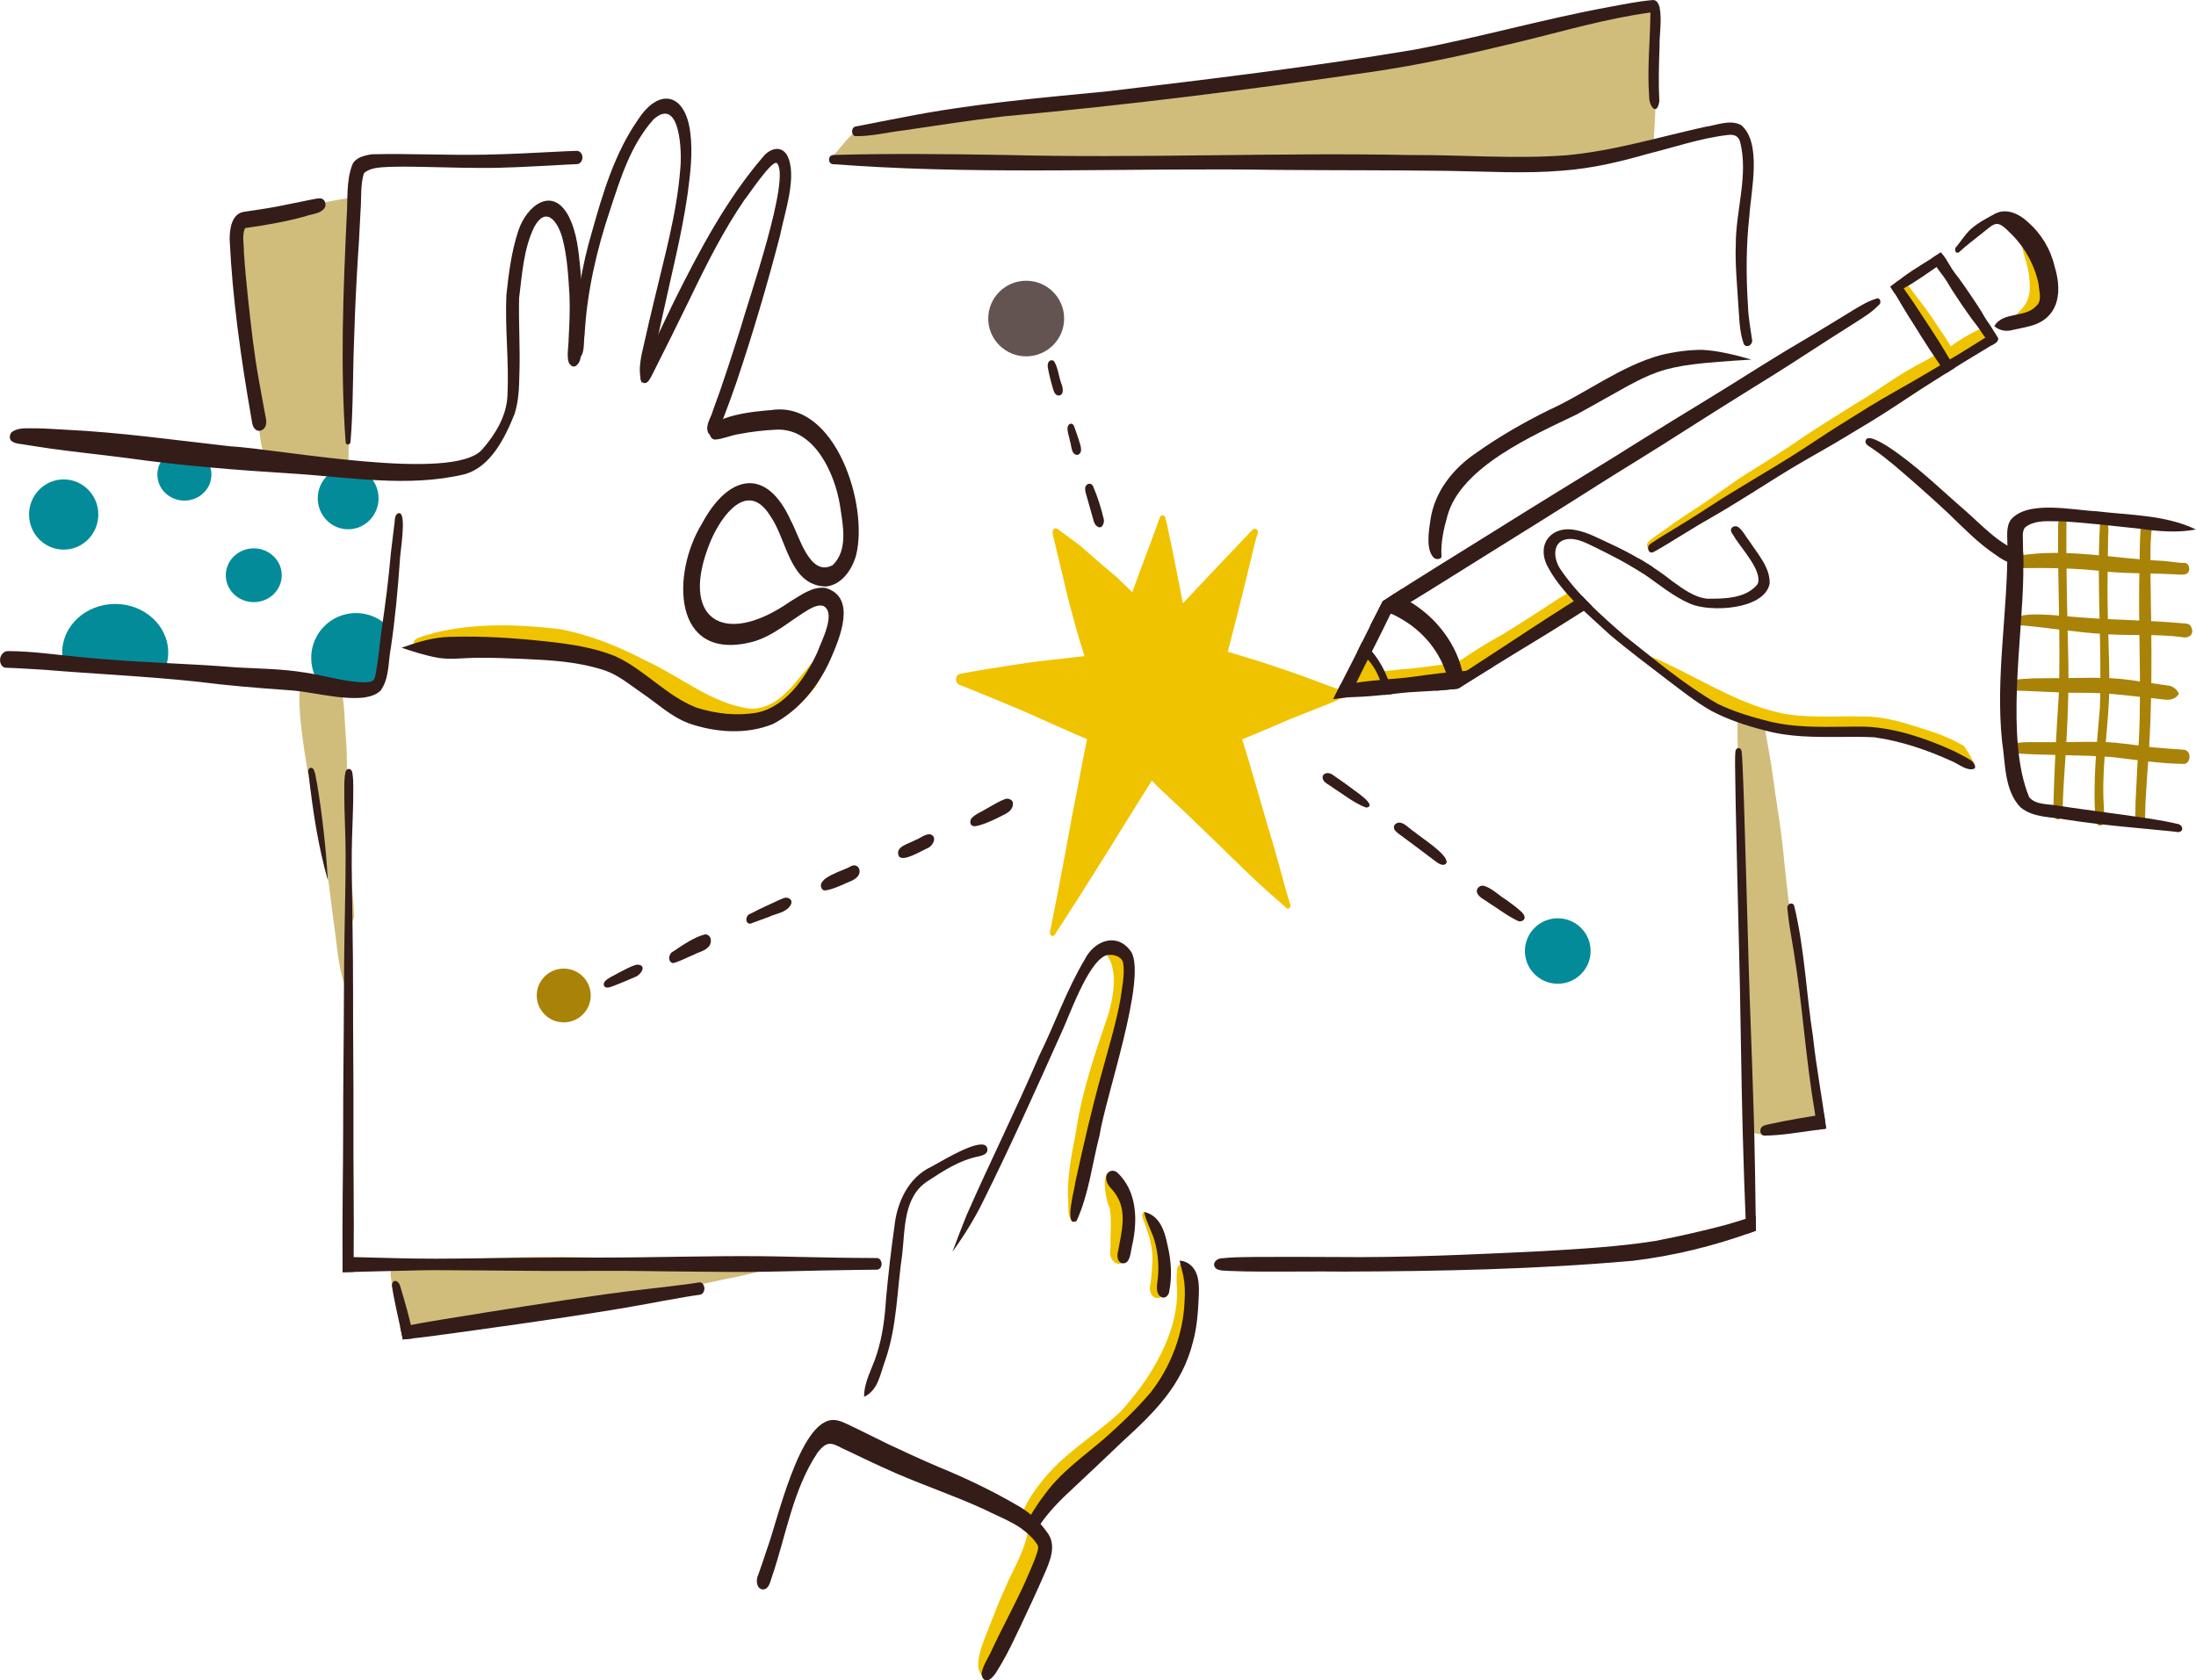 <svg xmlns="http://www.w3.org/2000/svg" id="Calque_2" data-name="Calque 2" viewBox="0 0 629.62 481.91"><defs><style>      .cls-1 {        fill: #048b9a;      }      .cls-2 {        fill: #f0c300;      }      .cls-3, .cls-4 {        fill: #a98307;      }      .cls-4 {        opacity: .53;      }      .cls-5 {        fill: #635452;      }      .cls-6 {        fill: #341c19;      }    </style></defs><g id="Groupe_de_calques" data-name="Groupe de calques"><g id="Groupe_de_calques-2" data-name="Groupe de calques"><g id="Groupe_de_calques-3" data-name="Groupe de calques"><g id="Groupe_de_calques-4" data-name="Groupe de calques"><g id="Calque_vectoriel" data-name="Calque vectoriel"><g><path class="cls-2" d="M89.26,196.87s.07,0,.11.01c-.03,0-.07,0-.11-.01Z"></path><path class="cls-5" d="M259.53,22.96s.02-.02.03-.03c-.03.03-.07.07-.1.11.02-.03.05-.05.07-.08Z"></path><path class="cls-4" d="M475.63,2.22s.09.03.14.05c-.2,4.13-.5,8.25-.66,12.38-.04.8-.07,1.61-.09,2.3,0,.2-.01.41-.02.61v.02c0,.16-.01.31-.01.38,0,.13,0,.26,0,.3,0,.08,0,.17,0,.25v.13c0,.07,0,.15-.01.23,0,.09,0,.18,0,.27,0,.02,0,.04,0,.04,0,.09,0,.17-.01.26-.02.52-.04,1.04-.05,1.46-.09,2.73-.11,5.47-.2,8.1-.07,2.09-.16,4.18-.27,6.26-.03.6-.07,1.2-.11,1.8-.08,1.14-.15,2.29-.22,3.43-.43.14-.86.28-1.3.42-.19.06-.38.12-.57.18-.32.1-.64.2-.97.29-.32.09-.64.19-.96.28-.36.1-.72.2-1.08.3,0,0,0,0,0,0-.05.05-.09.09-.14.13-.03.02-.06.05-.09.07-.05.04-.11.07-.16.11-.51.32-1.14.44-1.93.29-5.77,1.4-11.68,2.21-17.66,2.4-4,.13-7.99.28-11.99.38-11.32.74-22.66.98-34,.62-5.18-.17-10.37-.75-15.56-1.36-2.85.2-5.75.19-8.63.16-9.97.32-19.95.47-29.92-.03-.57-.05-1.14-.08-1.71-.12-.55,1.21-2,2.03-3.31,1.84h-.05c-.06-.02-.12-.02-.18-.03-.21-.03-.41-.07-.61-.14.03.01.06.02.09.04.11.02.21.05.32.08.11,0,.21.02.32.03-.51-.05-1.02-.05-1.17-.05-3.25.07-6.49.02-9.74.02-1.88,0-3.76,0-5.63.01-1.72,0-3.45.02-5.17.02-1.74,0-3.49.02-5.24.03-1.65.02-3.3.04-4.94.04h-.89c-3.8-.02-7.6-.02-11.39-.09-3.82-.07-7.65-.12-11.47-.15-1.82-.02-3.64-.01-5.45-.01-2,0-4,0-6-.01-3.56-.03-7.13-.06-10.69-.17-3.82-.12-7.64-.26-11.46-.36-1.04-.03-2.07-.05-3.1-.08-1.02.06-2.03.13-3.04.23-1.1.11-2.21.17-3.31.17-.16,0-.32,0-.48,0-1.01-.01-2.03-.06-2.73-.05-.99.04-1.97.05-2.96.04-.47-.01-.95-.02-1.42-.03.23-.27.47-.54.7-.81.66-.77,1.33-1.54,1.99-2.31h0s0,0,0,0h0s0,0,0,0h0s0,0,0,0h0s0,0,0-.01c0,0,0-.01.01-.02.01-.02.02-.03.04-.05h0c.13-.16.27-.31.4-.47h0s.04-.04.06-.07c.11-.13.22-.26.33-.39.59-.69,1.18-1.38,1.78-2.07.6-.61,1.2-1.21,1.81-1.81.29-.29.58-.58.87-.86.06-.06.12-.12.19-.18.07-.06.13-.12.19-.18.02-.02.04-.03.05-.05.35-.13.69-.26,1.04-.39.04,0,.08,0,.12-.01h.01c.73-.07,1.46-.17,2.19-.27.44-.06.88-.12,1.31-.18.42-.06.84-.13,1.27-.19.02,0,.03,0,.05,0,.3-.05.6-.09.9-.14h.02s.03,0,.05,0h0s.01,0,.02,0c.47-.08.95-.16,1.42-.23-1.18.57-2.36,1.14-3.5,1.7-.3.36-.59.72-.9,1.07,2.31-.85,4.87-.9,7.37-.96.1-.08.2-.14.32-.18,2.01-.72,4.16-.96,6.26-1.32,4.71-.66,9.46-.93,14.21-1.06,6.36-1.81,18.07-3.04,19.49-3.28,21.64-2.59,43.39-2.73,64.79-6.74,8.54-1.51,17.13-2.52,25.75-3.37,3.14-1.11,6.3-2.12,9.58-2.8,7.78-1.58,15.53-3.3,23.23-5.25,6.92-1.55,13.92-2.73,20.8-4.43,7.73-2.3,15.48-4.52,23.38-6.11,1.49-.45,3.37-.79,4.91-.54,0-.16,0-.32.01-.47.05,0,.1,0,.15,0,.61.02,1.24-.09,1.85-.14.57-.05,1.13-.1,1.69-.19.2-.03.4-.07.6-.09.05.05.09.1.14.15.02.02.04.04.06.07h0c.21.41.44.79.9.96Z"></path><path class="cls-4" d="M520.4,317.1c.63.94.82,2.27.5,3.39,0,0,0,0,0,0-.06.82-.48,1.72-1.41,1.77h-.03s-.05.02-.07.03c-3.34,1.31-11.25,4.03-15.27,2.88-.01,0-.03,0-.04,0-.03,0-.06,0-.09,0-1.24,0-2.14-1.35-2.14-2.51,0-1.28-.11-2.57-.14-3.86-.05-2.28-.09-4.57-.18-6.85-.13-3.53-.27-7.05-.41-10.58-.13-3.44-.11-6.88-.12-10.32-.02-3.81-.08-7.61-.14-11.41-.07-3.87-.14-7.74-.29-11.61-.16-4.07-.27-8.13-.45-12.19-.18-4.01-.34-8.02-.56-12.04-.21-3.99-.41-7.98-.59-11.96-.17-3.85-.41-7.69-.54-11.54-.1-2.71-.2-5.42-.25-8.14-.03-1.4-.03-2.8-.01-4.2,0-.5.05-.99.11-1.49.07-.52.26-1.17.69-1.5.47-.37,1.02-.44,1.53-.09.41.28.63.72.77,1.19.25-.09.54-.13.9-.07.43.2.8.52,1.1.91.05-.12.12-.24.21-.36.35-.49,1.06-.57,1.53-.22.72.53.85,1.56,1,2.38.17.91.31,1.83.47,2.75.31,1.75.61,3.5.91,5.25.62,3.5,1.05,7.03,1.57,10.54.72,4.84,1.5,9.68,2.05,14.44.27,2.31.47,4.63.72,6.94.25,2.28.49,4.57.75,6.85.19,1.64.4,3.27.55,4.61.06.53.12,1.06.18,1.49.47,3.96.99,7.91,1.45,11.83,0,.07.02.14.02.21,0,.02,0,.04,0,.05.03.24.05.48.08.72,0,.04.01.08.01.1.42,3.57.87,7.14,1.32,10.71.44,3.56.86,7.13,1.32,10.69.89,6.91,1.88,13.8,2.92,20.69.02.17.05.34.08.51Z"></path><path class="cls-4" d="M220.07,361.96c.46.05.75.47.71.91-.04.49-.41.96-.87,1.13-.48.19-.98.31-1.49.43-.87.22-1.73.45-2.6.68-1.67.43-3.37.8-4.93,1.12-.2.05-.4.09-.56.12-.5.1-.99.2-1.19.24-.19.04-.38.08-.56.11-2.26.48-4.52.96-6.78,1.42-2.16.44-4.34.81-6.51,1.2-2.19.4-4.37.83-6.57,1.18-2.24.36-4.47.68-6.7,1.08-4.38.78-8.77,1.59-13.17,2.27-4.45.69-8.91,1.33-13.38,1.95-2.27.31-4.53.64-6.8.91-2.24.27-4.47.51-6.7.81-4.52.62-9.05,1.24-13.54,2.03-2.35.41-4.7.84-7.05,1.21-.35.05-.7.1-1.06.14-.29.49-.71.91-1.2,1.2-.45.27-.97.42-1.48.42-.75,0-1.46-.34-1.85-1.11-.16-.32-.26-.69-.37-1.02-.22-.64-.42-1.29-.63-1.94-.88-2.71-1.63-5.47-2.03-7.94l-.09-.52c-.12-.66-.27-1.3-.36-1.96-.08-.59-.16-1.18-.24-1.77-.09-.69-.16-1.41.09-2.04-.04-.18-.04-.35.02-.54.13-.39.47-.69.88-.78.35-.08.59.07.77.3.36.08.67.29.96.56,4.39-2.82,16.46-2.36,21.41-2.82,14.32-.54,28.71-.9,43.01.19,5.01.22,9.99.87,15.01,1.1.94.05,1.9.02,2.81.23.66.21,1.06.63,1.25,1.14,1.51-.17,3.02-.34,4.53-.48,1.54-.15,3.07-.28,4.61-.4,1.87-.15,3.73-.35,5.6-.48,1.29-.1,2.58-.18,3.87-.21,1.04-.02,2.11-.17,3.15-.07Z"></path><path class="cls-4" d="M102.65,59.67c.36,1.78-.4,3.93-2.04,4.3.11.79.19,1.6.25,2.4.19,2.55.25,5.13.24,7.68-.01,5.02-.1,10.04-.22,15.06,0,.41-.01.81-.02,1.22v1.03c0,.26,0,.52,0,.78,0,.07,0,.14,0,.2,0,.71,0,1.42-.02,2.13-.01,1.21-.02,2.42-.04,3.63-.08,4.69-.35,9.37-.42,14.06-.05,3.05-.09,6.11-.17,9.16-.06,2.44-.24,4.87-.25,6.83,0,1.6-.06,3.2-.08,4.8,0,.11,0,.23,0,.36-.1,1.38-1.03,2.92-2.53,2.92-.09,0-.19,0-.29-.02-1.4-.18-2.25-1.59-2.38-2.92-.69,0-1.39-.05-2.04-.05-3.28-.09-6.51-.56-9.78-.74.05.97.09,1.94.14,2.92-.29-.98-.58-1.97-.86-2.95-.2-.03-.4-.08-.59-.14-.09.56-.21,1.12-.36,1.68-1.12-1.34-1.95-2.84-2.58-4.43-.66,1.2-2.06,1.5-3.03-.07-.89-1.72-.81-3.77-1.21-5.64-1.06-7.15-2.17-14.31-3.1-21.48-.58-5.81-5.58-40.45,1.19-41.04,1.07-.02,1.72.88,1.87,1.86.29-.13.59-.25.89-.37.83-.33,1.67-.62,2.53-.87,1.65-.49,3.31-.98,4.98-1.41,3.08-.8,6.17-1.56,9.27-2.28,1.55-.36,3.1-.68,4.68-.94.81-.14,1.63-.26,2.44-.4,1.78-.5,3.21,1.19,3.53,2.76Z"></path><path class="cls-4" d="M101.52,262.57c.01,1.3-.95,2.48-2.01,2.7.88,6.98,1.73,14.01.98,20.97-3.03-5.58-3.56-11.88-4.31-18.06-.89-6.26-1.59-12.53-2.44-18.8-.34-2.71-.71-5.41-1.09-8.11-1.27-3.41-2.44-6.86-2.87-10.51-.31-3.14-5.16-26.73-3.67-33.88.12.02.24.04.36.06.23.04.45.07.68.1.68.1,1.37.18,2.06.27.15.02.3.04.45.05,0,0,0,.02,0,.02,0,0,.02,0,.02,0h0s.03,0,.05,0c.6-.09,1.23-.05,1.75.09.93-.14,1.85-.27,2.8-.31.97-.11,2.07.23,2.85.9.1,0,.21.01.31.02.17,0,.34.02.5.02.89,4.22.86,8.67,1.19,12.95.55,6.03.26,12.06.45,18.09.19,6.51.41,13.02.79,19.51.25,4.66,1.14,9.27,1.13,13.94Z"></path><path class="cls-6" d="M99.1,126.85c-1.57-21.46-.7-43.02.29-64.5.37-5.03-.2-10.28,1.61-15.09.89-2.13,3.56-2.7,5.63-3.02,10.8-.25,21.63.33,32.44.11,6.97-.13,13.93-.5,20.89-.86,1.81-.09,3.63-.18,5.45-.23.4-.01.81.23,1.08.52.93.98.54,2.96-.85,3.27-.62.06-1.25.05-1.88.09-6.9.34-13.79.81-20.69.97-7.12.17-14.24-.12-21.36-.24-4.17-.07-8.37-.19-12.53.13-1.72.18-3.5.48-4.84,1.66-1.06,3.45-.67,7.14-.96,10.7-.13,2.93-.29,5.87-.46,8.77,0-.06,0-.12.01-.18-1,14.7-1.57,29.18-1.79,43.87-.11,4.59-.24,9.23-.64,13.8.02.9-1.17,1.28-1.41.24Z"></path><path class="cls-6" d="M73.03,122.93c-.8-.77-.83-2.64-1.05-3.49-2.91-16.77-5.32-33.69-6.13-50.69-.05-3.01.54-7.54,4.19-8.02,3.24-.49,6.49-.94,9.71-1.56,3.15-.6,6.27-1.31,9.42-1.91.96-.14,1.95-.48,2.92-.33,1.05.23,1.48,1.56,1.1,2.49-1.07,1.96-3.83,1.9-5.72,2.63-5.65,1.56-11.43,2.54-17.23,3.37-.91,2.08-.28,4.57-.32,6.8.29,4.5.73,8.99,1.21,13.48.83,7.81,1.7,15.62,3.1,23.36.54,2.98,1.08,5.96,1.63,8.94.17,1.26.67,2.51.39,3.79-.25,1.48-2.11,2.45-3.21,1.15Z"></path><path class="cls-6" d="M94.02,252.52c-2.83-9.94-4.37-20.18-5.51-30.44-.16-.62-.31-1.44.34-1.83,1.57-.67,1.65,3.14,1.99,4.11,1.58,9.3,2.6,18.81,3.18,28.16Z"></path><path class="cls-6" d="M503.45,352.93c-.3.11-.61.23-.9.34-.63.23-1.25.45-1.88.67-.13-3.25-.25-6.5-.38-9.75-.15-3.46-.24-6.92-.36-10.37-.24-6.86-.39-13.71-.54-20.57-.14-6.76-.25-13.53-.36-20.29-.11-6.8-.23-13.6-.41-20.4-.18-6.72-.32-13.44-.49-20.16-.17-6.94-.32-13.88-.47-20.81-.07-3.28-.12-6.56-.16-9.84-.02-1.56-.06-3.14-.02-4.7.01-.38.04-.76.05-1.14,0-.3.03-.61.18-.88.23-.4.61-.65,1.07-.43.4.2.55.68.59,1.06,0,.01,0,.02,0,.04,0,.03,0,.07,0,.1.02.3.06.61.09.91.07.84.11,1.68.14,2.52.08,1.67.14,3.33.21,5,.14,3.39.24,6.78.34,10.17.22,6.92.42,13.84.61,20.76.18,6.76.38,13.52.57,20.28.18,6.76.43,13.51.68,20.26.26,6.75.48,13.49.69,20.24.11,3.42.23,6.83.3,10.25.08,3.44.14,6.89.2,10.33.1,5.47.17,10.94.24,16.41Z"></path><path class="cls-6" d="M499.97,98.67c-1.42-3.91-1.29-8.29-1.65-12.42-.33-5.36-.86-10.75-.65-16.12-.02-9.83,3.7-19.85,1.22-29.55-.58-1.74-1.84-2.06-3.49-1.87-7.85.9-15.36,3.53-23.01,5.42-7.97,2.31-16.07,4.19-24.36,4.8-10.93.94-21.91.22-32.86.07-16.45-.22-32.89-.14-49.34-.28-40.4-.65-80.86,1.41-121.21-1.24-1.69-.12-3.38-.27-5.07-.36-.49-.02-1,.06-1.4-.29-.61-.54-.61-1.57,0-2.11.34-.3.8-.29,1.24-.29,16.11-.45,32.25-.25,48.37,0,38.86,1.02,77.74-.73,116.61.03,14.77-.08,29.89,1.19,44.57.08,13.55-1.19,26.6-5.22,39.83-8.14,3.4-.45,7.23-2.26,10.47-.51,5.99,5.14,2.78,18.92,2.33,25.99-.96,8.73-.97,17.23-.4,25.84.09,3.39.77,6.73,1.22,10.06-.11,1.24-1.59,2.13-2.44.89Z"></path><path class="cls-6" d="M245.09,39.02c-1.24-.52-.97-2.76.47-2.78,4.46-.88,8.92-1.78,13.39-2.61,19.37-3.84,39.03-5.55,58.65-7.45,29.24-3.49,58.51-7,87.56-11.87,18.96-3.53,37.53-8.91,56.5-12.36,4.07-.76,8.14-1.59,12.27-1.94,1.07-.05,1.65,1.13,1.88,2.02.74,3.73-.06,7.62,0,11.41-.2,5.26-.33,10.44-.06,15.59-.71,4.54-3.03,1.25-2.92-1.42-.6-8,.3-16.02.37-24.02-12.67,1.71-24.99,5.38-37.4,8.37-14.19,3.44-28.45,6.64-42.92,8.72-34.9,5.09-69.92,9.49-105.04,12.69-9.59,1.13-19.15,2.59-28.71,4.02-4.66.52-9.37,1.78-14.04,1.65Z"></path><path class="cls-6" d="M503.39,348.6c.02,1.45.04,2.89.06,4.33-.3.11-.61.23-.9.34-11.1,4.05-22.73,6.89-34.46,8.3-27.56,2.43-55.28,3.01-82.93,3.09-7.91-.09-15.81.05-23.72,0-2.92-.01-5.85-.04-8.77-.18-1.3-.1-2.76.03-3.93-.62-1.51-1.28-.11-3.01,1.63-3.02,2.95-.33,5.93-.32,8.9-.37,7.82-.07,15.64-.02,23.46.01,19.79.23,39.57-.73,59.33-1.67,10.89-.65,21.8-1.24,32.55-2.94,6.6-1.27,13.59-2.85,19.98-4.55,2.97-.82,5.9-1.79,8.82-2.73Z"></path><path class="cls-6" d="M118.64,383.79c-1.05.11-2.1.23-3.15.34-1.02-5.18-2.35-10.31-3.14-15.53.2-1.93,1.92-1.45,2.36.14,1.5,4.93,2.92,9.97,3.93,15.05Z"></path><path class="cls-6" d="M200.57,367.74c.92,0,1.41,1.02,1.39,1.81-.01.77-.49,1.65-1.25,1.74-.64.11-1.3.18-1.94.28-1.48.22-2.94.49-4.41.75-1.7.3-3.41.59-5.1.9-1.94.36-3.89.73-5.84,1.08-7.71,1.38-15.44,2.58-23.18,3.73-7.91,1.18-15.84,2.31-23.77,3.4-3.88.54-7.76,1.08-11.65,1.6-3.1.42-6.22.77-9.33,1.1-.24-1.19-.49-2.38-.75-3.57.35-.07.7-.14,1.04-.2,3.75-.74,7.53-1.4,11.3-2.01,7.88-1.28,15.77-2.55,23.66-3.78,7.87-1.23,15.75-2.43,23.65-3.52,7.36-1.02,14.75-1.75,22.11-2.71,1.28-.17,2.58-.34,3.82-.56.07-.02.13-.02.24-.02Z"></path><path class="cls-6" d="M101.44,350.28c0,4.82-.04,9.65-.06,14.47-1.05.02-2.1.05-3.16.07,0-4.32-.02-8.64-.02-12.96.01-6.14.08-12.27.14-18.41.06-6.39.05-12.78.07-19.17.02-6.27.11-12.55.15-18.83.04-6.23.04-12.46.1-18.69.06-6.01.16-12.02.28-18.03.07-3.09.1-6.19.13-9.28.02-2.72.04-5.44-.02-8.16-.07-3.24-.22-6.47-.29-9.7-.03-1.46-.05-2.92-.05-4.37,0-1.53-.02-3.07.14-4.6.03-.29.08-.57.14-.85,0-.06.02-.11.02-.18.07-.52.43-1.08,1-1.08s.95.57,1.01,1.08c0,.06.02.11.02.17.24,1.33.24,2.69.25,4.03.01,1.43,0,2.86-.03,4.29-.06,3.22-.21,6.44-.31,9.66-.18,5.8-.1,11.61,0,17.41.09,6.01.19,12.01.24,18.01.05,6.26.04,12.52.05,18.78.02,6.25.09,12.5.1,18.76,0,6.37-.02,12.73,0,19.1.03,6.15.09,12.31.09,18.46Z"></path><path class="cls-6" d="M252.78,362.44c0,.75-.48,1.67-1.33,1.67-1.65,0-3.31.04-4.96.06-3.49.05-6.97.1-10.46.17-7.34.14-14.67.38-22.01.43-3.74.02-7.48-.04-11.23-.06-3.78-.02-7.57-.07-11.35-.11-3.95-.05-7.9-.12-11.84-.14-3.95-.03-7.91,0-11.86.01-7.9.02-15.8.02-23.71-.09-3.9-.06-7.8-.05-11.69-.08-4.01-.02-8.02-.08-12.04,0-7.36.13-14.71.39-22.07.54,0-1.47,0-2.94-.01-4.41,1.25.02,2.5.05,3.75.09,7.69.19,15.39.45,23.08.44,3.95,0,7.9-.07,11.85-.1,3.96-.03,7.91-.11,11.86-.15,7.86-.09,15.74-.08,23.6-.07,7.95,0,15.89-.15,23.84-.26,7.44-.11,14.89-.2,22.34-.13,3.76.03,7.53.14,11.29.22,3.43.08,6.86.14,10.29.2,2.65.06,5.31.05,7.97.08,1.11.02,2.22.03,3.33.03.86,0,1.34.91,1.34,1.67Z"></path><path class="cls-6" d="M523.56,323.66c-.85.14-1.72.22-2.53.35-.23-1.66-.43-3.32-.69-4.97-2.63-15.36-3.55-30.96-6.07-46.33-.67-4.09-1.46-8.16-1.83-12.29-.09-1.11,1.36-1.93,1.96-.72,3,12.32,3.45,25.16,5.42,37.68.93,8.76,2.64,17.51,3.75,26.28Z"></path><path class="cls-6" d="M523,319.5c.2,1.39.39,2.77.57,4.16-1.03.17-2.1.25-3.03.43-4.89.65-9.83,1.54-14.77,1.58-.82-.08-1.19-1.05-1.01-1.77.25-1.18,1.59-1.28,2.55-1.52,5.19-1.15,10.46-1.99,15.69-2.87Z"></path><path class="cls-2" d="M623.62,451.63c-.1.01-.21.02-.31.03.1-.03.21-.04.31-.03Z"></path><path class="cls-6" d="M173.48,283.08c-1.69-1.78,2.71-3.29,3.83-4.08,1.72-.81,3.4-1.91,5.25-2.35,2.93-.08,1.49,2.61-.16,3.39-2.03.88-4.06,1.77-6.12,2.55-.86.29-1.89.91-2.79.48Z"></path><path class="cls-6" d="M193.06,276.2c-1.72-.16-1.43-2.76-.1-3.31,2.86-1.88,5.83-4.03,9.14-4.93,1.89-.03,2.17,2.3,1.12,3.48-1.07,1.29-2.87,1.57-4.29,2.35-1.95.79-3.86,1.85-5.87,2.4Z"></path><path class="cls-6" d="M214.64,264.81c-1.19-.56-.63-2.55.53-2.77,1.54-.84,3.12-1.6,4.72-2.32,1.62-.7,3.19-1.55,4.84-2.19,1.5-.44,2.85.68,1.85,2.18-1.32,2.06-4.18,2.28-6.25,3.28-1.56.58-3.12,1.16-4.69,1.71-.3.19-.68.26-1.01.12Z"></path><path class="cls-6" d="M235.65,254.91c-1.92-3.22,6.36-5.22,8.38-6.53,2-.9,3.13,1.34,1.94,2.88-1.01,1.31-2.81,1.64-4.22,2.4-1.6.66-3.24,1.4-4.96,1.67-.42.11-.89-.08-1.15-.42Z"></path><path class="cls-6" d="M257.76,245.61c-1.43-2.86,2.98-3.66,4.75-4.73,1.37-.5,2.62-1.7,4.14-1.63,2.39.66.68,3.64-.99,4.11-1.62.7-6.56,3.81-7.9,2.26Z"></path><path class="cls-6" d="M278.85,236.84c-.86-.37-.75-1.52-.31-2.17,1.23-1.33,3.07-1.94,4.59-2.92,1.68-.91,3.31-1.98,5.11-2.63.61-.19,1.26-.03,1.75.36.5.4.5,1.14.35,1.7-.37,1.35-1.62,2.06-2.8,2.61-2.17,1.12-4.38,2.21-6.73,2.88-.58.16-1.34.42-1.96.16Z"></path><path class="cls-6" d="M435.43,264.2c-3.07-1.39-5.83-3.57-8.7-5.37-1.07-.86-2.59-1.38-3.18-2.69-.55-1.17.63-2.33,1.81-2.13,2.43.67,4.29,2.73,6.44,4.01,1.47,1.06,2.94,2.12,4.27,3.35.48.45.98.94,1.05,1.63.1.94-.91,1.33-1.68,1.19Z"></path><path class="cls-6" d="M411.8,247.17c-3.3-2.51-6.63-4.99-9.96-7.46-.96-.77-2.86-1.74-1.95-3.22,1.86-1.86,4.1,1.23,5.71,2.13,1.93,1.66,9.43,6.31,9.16,8.72-.55,1.31-2.18.44-2.96-.18Z"></path><path class="cls-6" d="M391.75,231.61c-3.44-1.22-6.4-3.71-9.5-5.65-1.06-.93-3.08-1.48-3.05-3.15.17-1.28,1.85-1.33,2.72-.73,1.79,1.22,3.56,2.48,5.32,3.75.86.8,7.94,5.19,4.51,5.78Z"></path><path class="cls-6" d="M303.28,113.41c-.96-.27-1.21-1.41-1.47-2.24-.45-1.51-.82-3.03-1.16-4.57-.13-.88-.51-1.91-.02-2.74.31-.58,1.12-.75,1.59-.26,1.16,1.9,1.3,4.32,2.08,6.41.52,1.17.86,3.59-1.02,3.4Z"></path><path class="cls-6" d="M308.85,130.48c-1.81-.21-1.57-2.62-2.07-3.93-.14-1.34-1.65-4.51.2-5.05.52-.04.88.4,1.01.84.39,1.18.87,2.33,1.23,3.53.35,1.38,1.65,4.03-.37,4.62Z"></path><path class="cls-6" d="M314.96,151.16c-.99-.37-1.35-1.45-1.57-2.4-.63-2.24-1.27-4.47-1.9-6.7-.17-.63-.39-1.29-.36-1.95,0-1.4,1.69-1.98,2.3-.6,1.31,3.07,2.32,6.3,3.07,9.54.1.85-.42,2.57-1.54,2.1Z"></path><path class="cls-3" d="M161.63,277.77c4.28,0,7.74,3.46,7.74,7.71s-3.46,7.71-7.74,7.71-7.74-3.46-7.74-7.71,3.46-7.71,7.74-7.71Z"></path><path class="cls-5" d="M294.22,80.51c6.01,0,10.88,4.86,10.88,10.84s-4.87,10.84-10.88,10.84-10.88-4.86-10.88-10.84,4.87-10.84,10.88-10.84Z"></path><path class="cls-1" d="M446.63,263.34c5.21,0,9.42,4.21,9.42,9.39s-4.22,9.39-9.42,9.39-9.42-4.21-9.42-9.39,4.22-9.39,9.42-9.39Z"></path><path class="cls-2" d="M385.07,197.98c.77.48.69,1.82-.15,2.17-.81.34-1.61.7-2.42,1.05-1.18.52-2.38.97-3.57,1.45-2.46.97-4.92,1.94-7.38,2.91-2.65,1.04-5.24,2.23-7.86,3.34-2.51,1.06-5.01,2.1-7.53,3.12,1.24,4.03,2.45,8.07,3.63,12.12,1.27,4.34,2.47,8.7,3.77,13.03.66,2.16,1.31,4.33,1.93,6.5.62,2.15,1.21,4.32,1.81,6.48.65,2.33,1.22,4.69,1.94,7.01.1.33.21.66.28.88.03.11.07.23.07.23.06.18.12.37.18.56.11.32.25.65.21.99-.04.36-.3.76-.7.76h0c-.24,0-.4-.15-.57-.3-.27-.25-.55-.5-.83-.75-1.57-1.37-3.14-2.74-4.69-4.13-3.35-2.99-6.57-6.13-9.79-9.27-1.65-1.61-3.28-3.23-4.94-4.83-1.67-1.6-3.33-3.21-5-4.81-1.57-1.51-3.13-3.03-4.62-4.42-.14-.14-.29-.27-.33-.31-1.73-1.62-3.48-3.22-5.2-4.85-1.04-.99-2.06-2.01-3.07-3.04-.47.76-.92,1.49-1.36,2.19-.09.15-.18.3-.19.31-.12.19-.25.39-.28.44-1.42,2.28-2.86,4.56-4.2,6.7-.63,1.01-1.26,2.01-1.8,2.88-.06.09-.12.19-.18.29-.03.07-.07.12-.11.18-.94,1.5-1.86,3.01-2.79,4.52-.25.41-.5.82-.76,1.23-.16.26-.32.52-.48.77h0s-.02.04-.03.06c-.11.17-.21.34-.31.49-.01.02-.02.03-.03.05-.02.03-.04.07-.04.07-1.53,2.46-3.09,4.9-4.62,7.35-.11.17-.21.33-.32.5-.04.07-.08.13-.12.2-.05.07-.09.14-.19.31-.06.09-.11.18-.17.27-.02.04-.05.08-.07.11-.11.18-.22.36-.25.4-1.18,1.9-2.38,3.79-3.6,5.66-1.15,1.75-2.28,3.51-3.4,5.28-.57.89-1.14,1.78-1.72,2.67-.19.29-.38.58-.56.87-.18.27-.34.59-.67.72-.07.03-.14.04-.2.04-.27,0-.52-.2-.65-.45-.25-.48-.04-1.06.06-1.56.09-.43.17-.86.26-1.28.19-.95.38-1.9.57-2.85.39-1.97.79-3.93,1.17-5.9.04-.19.07-.38.11-.55.08-.38.15-.77.2-1.04.01-.07.02-.13.03-.17.02-.08.03-.16.04-.17,0-.03.01-.06.02-.09,0-.01,0-.02.02-.13.01-.07.02-.13.03-.18,0-.02.01-.05.02-.07v-.03s.02-.05.02-.06c0-.01,0-.02,0-.04v-.03s.02-.05.02-.08c.02-.14.05-.28.07-.39,0-.01,0-.03,0-.05v-.03c.07-.32.13-.63.19-.95h0s0-.01,0-.02c0-.02,0-.05.01-.07.01-.07.03-.14.04-.18.77-4.04,1.54-8.09,2.27-12.14.23-1.27.46-2.54.7-3.78,0-.02,0-.03,0-.05v-.02c.04-.17.07-.33.07-.36l.02-.14s.02-.07.02-.11c0-.01,0-.02.01-.06,0-.04.02-.07.02-.08,0-.01,0-.02,0-.04v-.02s0,0,0,0c0-.02,0-.03,0-.05,0-.03.01-.06.02-.09.02-.09.03-.18.04-.2.56-2.94,1.15-5.86,1.7-8.66.03-.15.06-.29.09-.44,0,0,0-.02,0-.02,0,0,0,0,0-.01.02-.09.03-.17.05-.26,0-.02,0-.05.01-.06l.03-.17c.08-.42.16-.85.22-1.14.09-.48.18-.96.25-1.31.07-.34.13-.69.19-1,0-.04.02-.07.02-.11,0,0,0-.01,0-.01,0,0,0-.02,0-.03.02-.1.04-.21.05-.28,0-.02,0-.03.01-.05h0c.02-.16.05-.31.09-.45v-.02c.58-2.98,1.15-5.96,1.77-8.93-1.12-.47-2.23-.95-3.34-1.43-.05-.02-.11-.05-.16-.07-4.27-1.85-8.5-3.8-12.76-5.67-.5-.22-.99-.44-1.47-.64l-.23-.11c-4.18-1.8-8.38-3.53-12.59-5.24-1.73-.7-3.46-1.42-5.2-2.08-.19-.07-.38-.14-.56-.22-.15-.06-.29-.11-.43-.19-.68-.34-.93-1.18-.8-1.88.11-.63.54-1.08,1.15-1.21.26-.05.52-.1.77-.14.49-.09.98-.18,1.47-.27,4.43-.81,8.89-1.5,13.34-2.19,2.33-.36,4.65-.68,6.98-.99,2.28-.29,4.56-.5,6.84-.77,2.09-.25,4.18-.5,6.27-.71-.27-.89-.57-1.78-.84-2.67-.62-1.99-1.2-3.98-1.76-5.99-.6-2.14-1.17-4.29-1.74-6.44-.57-2.12-1.06-4.27-1.55-6.4-.49-2.1-1.02-4.19-1.51-6.29-.48-2.01-.98-4.03-1.43-6.05-.05-.22-.1-.44-.15-.66-.07-.32-.18-.65-.19-.97-.01-.48.23-1.06.75-1.17.3-.07.56.07.79.23.32.23.63.48.95.71,1.57,1.15,3.13,2.3,4.69,3.46.4.3.81.59,1.19.92.5.43.98.88,1.38,1.24,1.65,1.48,3.32,2.92,5,4.35.81.69,1.63,1.38,2.46,2.07.42.35.85.69,1.25,1.06.4.38.8.76,1.19,1.15,1.07,1.04,2.14,2.08,3.21,3.12,1.49-4.17,3.06-8.32,4.61-12.46.59-1.59,1.18-3.19,1.77-4.78.28-.76.56-1.52.83-2.28.13-.36.25-.71.38-1.07.05-.16.11-.32.17-.48.11-.3.21-.65.49-.84.25-.16.5-.2.77-.06.46.25.56.82.66,1.29.07.29.13.59.2.88.24,1.09.45,2.19.69,3.28.5,2.23.94,4.47,1.38,6.7.87,4.33,1.74,8.66,2.57,13,.24-.26.48-.52.72-.77,2.71-2.91,5.44-5.79,8.17-8.68,2.67-2.82,5.34-5.63,8.02-8.44.51-.53,1.01-1.06,1.52-1.6.26-.27.52-.55.78-.83.35-.37.69-.83,1.18-1.03.29-.12.61-.01.81.2.27.28.38.75.28,1.12-.06.2-.13.39-.16.46-.13.31-.24.63-.34.95-.2.68-.36,1.38-.53,2.06-.14.56-.28,1.12-.41,1.68-.47,1.94-.93,3.88-1.4,5.82-.94,3.86-1.87,7.73-2.85,11.57-.96,3.79-1.96,7.57-2.92,11.36,0,0,0,.02,0,.03,2.05.6,4.09,1.21,6.12,1.85,1.14.36,2.29.7,3.44,1.07,1.21.39,2.41.8,3.62,1.2,2.33.77,4.66,1.55,6.98,2.38,2.21.79,4.42,1.62,6.62,2.44,1.63.61,3.24,1.25,4.9,1.77.02,0,.03,0,.05.01.09,0,.17,0,.26.02.12.02.24.03.36.05.25.03.44.13.65.26Z"></path><path class="cls-1" d="M18.26,137.48c5.49,0,9.93,4.51,9.93,10.07s-4.45,10.07-9.93,10.07-9.93-4.51-9.93-10.07,4.45-10.07,9.93-10.07Z"></path><path class="cls-1" d="M45.84,192.34c-2.76-.29-5.51-.58-8.27-.84-2.8-.26-5.6-.5-8.41-.55-2.76-.05-5.53-.09-8.29-.12-.83,0-1.66,0-2.49.03-.36-1.18-.55-2.43-.55-3.72,0-7.7,6.8-13.94,15.2-13.94s15.2,6.24,15.2,13.94c0,1.89-.41,3.69-1.15,5.33-.41-.05-.82-.09-1.23-.13Z"></path><path class="cls-1" d="M52.87,128.64c4.28,0,7.75,3.34,7.75,7.46s-3.47,7.46-7.75,7.46-7.75-3.34-7.75-7.46,3.47-7.46,7.75-7.46Z"></path><path class="cls-1" d="M72.76,157.26c4.43,0,8.02,3.45,8.02,7.71s-3.59,7.71-8.02,7.71-8.02-3.45-8.02-7.71,3.59-7.71,8.02-7.71Z"></path><path class="cls-1" d="M99.82,133.99c4.81,0,8.72,3.99,8.72,8.9s-3.91,8.9-8.72,8.9-8.72-3.99-8.72-8.9,3.91-8.9,8.72-8.9Z"></path><path class="cls-1" d="M89.22,188.67c0-7.1,5.75-12.86,12.85-12.86,3.62,0,6.88,1.49,9.22,3.9-.17.91-.32,1.83-.46,2.75-.23,1.1-.44,2.21-.62,3.32-.47,2.8-.89,5.63-1.02,8.47-.03.59-.04,1.19-.04,1.78-.03.15-.05.31-.07.47-.25.05-.49.1-.74.14-1.07.16-2.14.27-3.22.37-2.23.13-4.46.15-6.69.16-1.69,0-3.33.04-5,.3-.2.03-.4.07-.61.12-2.23-2.31-3.59-5.45-3.59-8.92Z"></path><path class="cls-2" d="M213.3,208.7c-10.66-.8-19.23-7.96-28.19-13.03-3.22-1.77-6.4-3.61-9.69-5.26-5.38-2.35-11.01-4.24-16.65-5.43-9.97-1.54-20.34-2.32-30.31-1.29-2.83.24-5.6.89-8.39,1.43-.35.06-.77.12-1.08-.09-2.01-2.15,4.32-2.96,5.52-3.55,11.76-2.87,24.07-2.46,36-1.07,8.66,1.65,16.95,4.97,24.71,9.1,9.91,4.46,18.74,12.27,29.77,13.72,8.05.29,12.6-7.18,17.28-12.53,1.15-1.56,4.26-2.06,5.02-.01-.1.16-.19.33-.28.49,0-.01.01-.02.02-.03-.02.03-.03.06-.05.09-.07.06-.14.14-.19.21-.16.2-.29.41-.42.62-.1.18-.21.35-.3.54-.1.19-.2.39-.31.58-.26.5-.51.99-.76,1.49-.05.08-.09.16-.14.24-.01.03-.02.06-.03.09-.04.08-.08.16-.12.24-.24.48-.49.96-.74,1.44-.03.04-.06.08-.09.12-.38.47-.76.93-1.13,1.41-.02.03-.03.05-.04.08-4.65,5.69-10.92,10.43-18.45,10.43-.32,0-.63,0-.95-.03Z"></path><path class="cls-6" d="M3.48,126.59c-1.04-.57-.79-2.36.21-2.9,2-1.19,4.57-.79,6.81-.86,2.63.04,5.27.24,7.9.38,15.92.74,31.72,3.01,47.55,4.77,14.13.77,63.92,10.46,72.32.91,3.75-4.31,6.97-9.58,7.23-15.42.47-9.63-.74-19.26-.31-28.88.66-6.27,1.48-12.6,3.48-18.59,2.39-7.04,9.75-12.84,14.4-3.93,2.43,4.75,2.84,10.26,3.36,15.48.49,5.31.74,10.64.45,15.97-.09,2.54-.22,5.08-.3,7.62,0,1.29-.21,2.73-1.24,3.62-.95.93-2.04-.08-2.36-1.08-.5-2.14.08-4.43.06-6.62.23-4.25.42-8.48.23-12.63-.36-5.47-.63-11-2.07-16.31-1.28-4.54-4.6-9.24-8.02-3.05-3.06,6.29-3.49,13.57-4.34,20.42-.18,7.35.35,14.7.07,22.06-.07,3.74-.22,7.55-1.37,11.14-2.7,6.76-6.83,15.28-14.41,17.33-16.18,3.84-32.99.81-49.35-.22-15.78-.98-31.54-2.22-47.2-4.43-7.31-.94-14.64-1.71-21.93-2.7-2.51-.35-5.01-.77-7.23-1.11-1.32-.27-2.77-.21-3.93-.96Z"></path><path class="cls-6" d="M184.03,109.81c-1.31-3.87-.13-7.83.73-11.66.85-3.83,1.75-7.65,2.67-11.47,2.97-12.67,6.63-25.3,7.62-38.31.5-4.44.04-20.9-7.62-14.19-6.64,7.37-9.6,17.16-12.61,26.34,0-.02.01-.04.02-.07,0,0,0,0,.07-.22-3.89,11.6-6.63,23.57-7.3,35.82-.37,1.88.27,6.55-2.24,6.78-.5-.03-.87-.4-1.05-.85-.38-1.99.14-4.1.16-6.13.8-9.86,2.39-19.69,5.19-29.19,3.16-11.25,6.53-22.69,13.28-32.38,6.1-9.36,13.53-7.45,14.94,3.56.8,6,.03,12.07-.78,18.03-1.71,11.79-4.72,23.35-7.22,34.98-.73,3.28-1.46,6.56-2.16,9.85-.57,3.25-1.45,6.57-3.7,9.1,0,0,0,0,0,0Z"></path><path class="cls-6" d="M203.06,124.14c-.98-2.15.81-4.32,1.34-6.38,2.93-7.88,5.48-15.93,8.02-23.94-.04.11-.07.21-.1.32,1.91-7.04,14.7-43.55,10.36-47.41.02,0,.03.02.05.03.03.03.06.05.09.08-1.24-1.5-8.36,9.32-9.46,10.59-5.93,8.7-10.69,18.12-15.24,27.59-3.55,7.31-7.16,14.59-10.83,21.84-.66,1.19-1.69,4.12-3.35,2.55-.72-.99-.03-2.33.35-3.33,2.63-6.67,5.84-13.09,8.93-19.56,7.26-14.6,14.97-29.21,25.63-41.64,1.75-2.13,4.84-3.31,6.69-.59,3.34,5.74-.67,16.93-1.89,23.26-3.7,14.2-7.86,28.33-12.55,42.22-1.23,3.6-2.56,7.17-3.92,10.72-.66,1.48-.89,3.44-2.51,4.2-.61.29-1.32.07-1.62-.56Z"></path><path class="cls-6" d="M197.29,207.35c-5-1.9-8.92-5.69-13.3-8.64-3.37-2.31-6.55-5.02-10.44-6.4-7.73-2.57-15.36-2.97-23.32-3.34-4.53-.19-9.05-.39-13.59-.32-3.67,0-7.38.59-11.03,0-3.55-.64-7.11-1.76-10.48-2.9,4.46-1.59,9.05-3.01,13.82-3.11,9.2-.32,18.39.31,27.54,1.29,6.8.74,13.71,1.7,20.07,4.33,8.28,3.83,14.51,11.28,23.03,14.64,5.66,1.81,11.65,2.48,17.48,1.46,8.16-1.63,13.95-10.1,17.24-17.22,1.08-3.07,5.6-11.37,1.75-13.37-1.36-.4-2.72.26-3.92.87-5.48,3.17-10.27,7.79-16.53,9.47-23.02,5.82-23.1-19.74-14.36-33.92,7.35-13.8,18.31-16.77,25.48-.92,2.35,4.14,5.37,16.39,12.01,12.8,4.52-4.37,2.92-11.49,2.11-17.01-1.42-9.14-7.27-22.22-18.11-21.85-3.72.16-7.41.6-11.06,1.31-2.26.35-4.41,1.41-6.68,1.54-.78-.02-1.33-.72-1.49-1.42-.89-5.63,13.75-6.72,17.68-7.05,18.5-2.75,27.89,27.48,24.25,41.69-1.15,4.1-4.14,8.5-8.7,8.92-10.4-.3-11.08-13.41-15.86-20.2-6.52-10.56-14.03-.12-17.11,7.11-9.35,22.43,3.62,30.8,22.84,17.37,3.07-1.8,6.28-4.37,10.04-3.88,9.11,2.61,4.12,14.4,1.51,20.37-3.38,7.66-9.01,14.69-16.49,18.64-7.72,3.15-16.63,2.48-24.37-.24Z"></path><path class="cls-6" d="M.02,188.99c.15-1.15,1.01-2.28,2.24-2.27,7.23,0,14.38,1.15,21.57,1.78,14.64,1.49,29.37,1.7,44.04,2.9,6.48.35,12.99.41,19.41,1.45,5.68.82,11.22,2.65,16.99,2.84,2.58-.1,3.14-.14,3.52-2.89.7-3.93,1.07-7.9,1.57-11.86,1.11-7.44,2.06-14.88,2.71-22.37.3-2.68.65-5.35.97-8.03.24-1.14-.09-3.22,1.46-3.4,2.19.24.13,11.71.14,13.72-.58,8.26-1.34,16.51-2.55,24.71-.82,4.13-.41,8.94-2.96,12.46-1.27,1.29-3.13,1.74-4.86,2.03-7.47.68-14.82-1.81-22.27-2.18-8.52-.62-17.04-1.3-25.52-2.4-14.59-1.55-29.26-2.19-43.88-3.41-3.65-.19-7.28-.47-10.93-.58-1.2-.01-1.78-1.46-1.63-2.5Z"></path><path class="cls-2" d="M281.54,480.35c-2.89-2.35.81-10.58,1.95-13.48,1.44-3.73,2.88-7.47,4.56-11.11,2.19-5.36,5.46-10.3,6.53-16.05.12-1.01.77-1.87,1.6-2.31.03.91.29,1.82.67,2.7.18.41.41.79.65,1.16.16.25.32.45.52.69.16.18.28.31.49.48.31.23.45.33.44.32.35.23.74.41,1.14.52-2.01,7.35-5.89,13.94-9.88,20.38-2.27,4.7-5.38,9.14-6.83,14.17-.07.32.07.63.09.95.08.89-.57,1.75-1.35,1.75-.19,0-.39-.05-.59-.16Z"></path><path class="cls-2" d="M293.32,435.04c-.38-1.18.31-2.38.82-3.39,1.14-2.29,2.62-4.39,4.2-6.39,6.22-8.22,15.32-13.34,22.76-20.26,8.84-9.54,17.64-23.77,16.24-37.2-.03-1.18,0-1.95.11-2.88-.08-.9.08-1.95,1-2.34.78-.31,1.66.31,1.93,1.04,1.55,5.52,1.83,11.47.16,17-2.45,9.23-6.6,18.04-12.76,25.38-3.23,3.7-6.27,7.73-10.33,10.58-3.99,2.74-8.07,5.37-11.4,8.92-3,3-6.34,5.68-9.01,8.98-1.01,1.25-2.78,3-3.74.58Z"></path><path class="cls-2" d="M318.45,360.33c-.31-1.07-.03-2.39-.03-3.41-.14-3.56.43-7.21-.31-10.72-1.04-1.43-2.77-11.57.81-9.78.49.4.55,1.1.72,1.68.29.98.81,1.85,1.3,2.74,2.79,4.93,3.03,10.78,2.06,16.26-.44,1.77.54,4.43-1.69,5.24-1.33.46-2.54-.77-2.87-2.01Z"></path><path class="cls-2" d="M331.18,372.17c-1.12-.38-1.69-2.19-1.47-3.08.35-2.18.54-4.38.66-6.58.22-2.83-.26-5.95-1.11-8.53-.45-1.4-.79-2.48-1.31-3.79-.27-.71-.78-1.63-.3-2.35.09-.14.22-.23.35-.28.04.02.08.03.12.04,0,0,0,0,0,0,.09.04.18.07.27.11,0,0,0,0,0,0,0,0,.02,0,.03.01,0,0,0,0,0,0,0,0,.01,0,.02,0,0,0,0,0,0,0,0,0,0,0,0,0,.07.03.13.05.2.08h0s.05.02.07.02c.02,0,.05.01.07.01.04.02.08.03.13.05,1.7,2.83,2.85,6.01,3.96,9.11,1,3.19,1.15,7.03,1.06,10.29-.07,1.65.05,4.99-2.03,4.99-.21,0-.45-.03-.7-.11Z"></path><path class="cls-2" d="M307.26,350.26c-1.02-1.56-1.02-3.54-.97-5.37-.52-6.77.9-13.42,2.15-20.03,1.68-11.71,5.56-22.86,9.35-34.01,1.26-4.54,2.25-9.45.98-14.08-.46-1.91-2.73-4.09-1.23-5.99.43-.56,1.34-.55,1.81,0,7.74,6.09,4.04,17.61,1.58,25.4-1.26,4.68-2.96,9.98-4.34,14.43-2.9,9.88-5.2,19.38-7.32,29.37-.82,3.35.35,7.17-1.15,10.31-.19,0-.39,0-.58,0-.09-.01-.19-.03-.28-.04Z"></path><path class="cls-6" d="M340.5,362.19c3.58,2.13,3.34,6.76,3.16,10.4-.18,4.09-.52,8.19-1.6,12.15-3.12,12.58-11.1,20.31-20.29,28.72-5.15,4.89-10.56,10.07-15.7,14.84-3.41,3.21-6.62,6.69-9.04,10.73-.37.66-.73,1.33-1.08,2-.82-.91-1.73-1.71-2.71-2.42,1.85-3.53,3.9-6.94,6.35-10.1,4.57-6.33,11.05-10.83,16.91-15.85,4.71-4.13,9.25-8.49,13.33-13.25,5.83-7.37,9.49-16.98,9.8-26.32.17-2.37.11-4.74-.34-7.07-.3-1.51-.77-2.97-1.09-4.48.78,0,1.61.26,2.31.66Z"></path><path class="cls-6" d="M334.74,357.04c1.06,4.45,1.38,9.06.45,13.56-.16.88-1.16,1.86-2.11,1.42-1.61-.75-1.43-2.78-1.27-4.26.62-4.07.3-8.24-.84-12.19-.86-2.69-2.37-5.28-2.94-8,4.47.94,5.92,5.51,6.7,9.47Z"></path><path class="cls-6" d="M320.34,336.25c5.71,5.38,5.89,13.71,4.27,20.89-.49,1.69-.43,5.65-3.03,5.11-1.4-.59-1.33-2.34-.98-3.58.92-5.19,2.61-11.11-.52-15.87-.92-1.72-2.69-2.63-2.9-4.61-.2-1.39.69-2.45,1.81-2.45.43,0,.9.16,1.35.52Z"></path><path class="cls-6" d="M324.42,273.1c4.26,8.01-7.41,41.31-9.16,52.48-2.12,8.16-3.07,16.86-6.58,24.54-3.8,2.18-.45-9.6-.36-11.14,2.29-10.43,4.66-20.86,7.53-31.14,1.91-7.05,4.07-14.07,5.39-21.26.46-3.48,1.32-7.05.77-10.55-.59-1.94-3.13-2.52-4.9-2.06-5.38,2.08-10.63,17.85-13.28,23.28-7.12,15.87-14.16,31.57-21.9,47.14-2.48,5.11-5.59,10.06-8.86,14.61,1.29-3.45,2.6-6.9,3.98-10.32,6.74-15.39,14.28-30.44,20.89-45.9,4.52-9.16,7.86-18.9,13.1-27.68,1.65-3.27,4.68-5.43,7.68-5.43,2.07,0,4.12,1.03,5.69,3.43Z"></path><path class="cls-6" d="M283.04,329.23c.41,1.65-1.22,2.12-2.49,2.41-5.46,1.07-10.01,4.1-14.57,7.07-6.96,4.49-6.47,13.59-7.29,20.88-1.51,10.24-1.47,20.81-4.93,30.66-1.39,3.75-1.98,8.47-6.02,10.32-.01-4.37,2.37-8.14,3.64-12.22,1.68-5.24,2.31-10.48,2.66-15.91.63-6.84,1.4-13.67,2.37-20.47.7-7.06,3.94-14.26,10.66-17.41,1.89-.94,10.52-6.35,14.28-6.35.88,0,1.49.29,1.69,1.01Z"></path><path class="cls-6" d="M239.17,407.22c1.78.11,3.37,1.02,4.94,1.76,3.59,1.69,7.11,3.52,10.61,5.2,4.84,2.28,9.69,4.51,14.6,6.6,7.49,3.07,14.78,6.55,21.79,10.6,3.61,1.94,6.75,4.65,9.09,8.02,2.92,3.71.79,8.46-.87,12.24-2.16,4.95-4.43,9.85-6.75,14.73-1.74,3.63-3.43,7.29-5.47,10.76-1.06,1.64-1.94,3.78-3.73,4.72-1.27.4-2.1-.98-1.94-2.1.48-2.35,1.98-4.38,2.92-6.56,3.04-6.51,6.52-12.8,9.49-19.35,1.19-2.79,2.51-5.54,3.46-8.42.17-.8.63-1.73.09-2.47-3.41-5.37-9.74-7.31-15.12-10.06-9.57-4.4-19.62-7.63-29.17-12.08-4.24-1.9-7.76-3.7-11.71-5.51-3.25-1.76-4.44-1.91-6.91,1.15-7.17,10.68-9.06,23.72-13.15,35.7-.53,1.32-.68,3.27-2.33,3.66-2.13.15-2.38-2.69-1.63-4.15.86-2.43,1.7-4.87,2.49-7.32,2.98-7.83,9.34-37.12,19.03-37.12.09,0,.17,0,.26,0Z"></path><path class="cls-3" d="M588.68,233.28c.24-11.3.86-22.82,1.6-34.03.57-16.07-.38-32.16-.19-48.24.11-1.02-.12-2.6,1.09-2.98.92-.12,1.3.92,1.3,1.67-.13,13.29.23,26.58.54,39.87.22,11.69-.53,23.45-1.32,35.09-.17,2.87-.31,5.74-.3,8.62,0,.77-.49,1.69-1.36,1.69s-1.35-.93-1.36-1.69Z"></path><path class="cls-3" d="M600.84,235.39c-.9-10.91.36-21.77,1.23-32.64.57-16.62-.8-33.46-.11-50.06.2-1.17-.24-2.88.98-3.54.49-.18,1.04.11,1.25.58.59,1.69.16,3.58.22,5.34-.09,4.65-.13,9.29-.16,13.94,0,9.35.53,18.7.54,28.05-.16,10.59-2.05,21.17-1.72,31.73.09,2.1.22,4.2.3,6.31-.02.68-.33,1.48-1.08,1.63-.77.15-1.38-.62-1.45-1.34Z"></path><path class="cls-3" d="M612.7,236.53c-.7-.77-.49-1.99-.47-2.95.02-1.08.03-2.17.05-3.25.28-6.4.63-12.62,1-18.97.78-16.46-.36-32.93.17-49.4.04-2.69.03-5.39.16-8.08.21-1.64-.31-4.88,2.06-4.85,1.06.2,1.56,1.58,1.28,2.53-.6,4.79-.31,9.68-.37,14.51.32,18.45.64,36.95-.89,55.35-.22,3.88-.58,7.74-.64,11.62-.13,1.2.27,2.76-.75,3.65-.51.37-1.16.35-1.6-.14Z"></path><path class="cls-3" d="M624.46,164.76c-6.72-.4-13.46-.2-20.18-.8-8.8-1.11-17.7-1.14-26.55-1.01-1.28,0-1.71-1.78-1.03-2.69.5-.69,1.43-.78,2.21-.92,13.58-2.19,27.25.85,40.84,1.49,2.21.06,4.37.64,6.59.59.86,0,1.34.93,1.34,1.67-.05,2-1.76,1.69-3.21,1.67Z"></path><path class="cls-3" d="M576.68,180.29c.04-1.89,2.26-1.89,2.3,0-.04,1.89-2.26,1.89-2.3,0Z"></path><path class="cls-3" d="M625.48,182.69c-7.29-.94-14.61-.31-21.92-.84-8.09-.48-16.09-1.83-24.15-2.53-.79-.14-2.01.28-2.24-.78-.36-2.05,3.8-2.19,5.2-2.32,5.19-.13,10.36.6,15.53.94,9.29.66,18.61.73,27.89,1.59.74.04,1.71.03,2.22.66,1.38,2.14-.09,3.88-2.53,3.28Z"></path><path class="cls-3" d="M620.06,200.56c-7.77-.81-15.51-1.97-23.35-1.88-6.64.08-13.28-.59-19.91-.62-1.25.01-1.56-1.85-.68-2.56.41-.35,1-.45,1.52-.53,3.46-.51,6.97-.45,10.46-.48,7.64.03,15.33-.53,22.92.56,3.72.57,7.45,1.08,11.16,1.64,1.09.33,2.05,1.15,2.5,2.19.05.13.03.12-.05.24-.99,1.55-2.93,1.75-4.59,1.42Z"></path><path class="cls-3" d="M626.13,219.07c-6.71-.08-13.49-1.13-20.11-1.91-9.67-.79-19.4-.45-29.08-1.17-1.49.39-1.84-2.36-.39-2.59,3.37-.85,6.92-.49,10.37-.55,5.34.05,10.68-.21,16.02-.07,4.88.14,9.68,1.01,14.52,1.55,2.89.26,5.79.48,8.68.67,1.04.08,1.63,1.05,1.63,2.03,0,.89-.59,2.09-1.63,2.03Z"></path><path class="cls-2" d="M416.57,193.44c-1.05-1.39.06-2.94,1.4-3.58,4.11-2.8,8.3-5.43,12.65-7.82,5.62-3.41,11.19-7.04,16.65-10.64.99-.6,1.97-1.18,2.97-1.77.4-.24.87-.56,1.35-.75.02.03.04.07.06.1.21.34.44.67.68.99.4.56.85,1.08,1.33,1.57,0,0,0,0-.01-.01,0,0,0,0,.01.01.02.02.03.04.05.05,0,0,0,0,.01.01,0,0,0,0-.01-.01,0,0,0,0,.01.01,0,0,0,0,0,0,0,0,0,0,.01.01,0,0,.01.01.02.02,0,0,0,0,0,0,0,0,0,0,0,0,.08.07.15.14.24.21-.03.11-.07.21-.12.31-.29.65-.79,1.02-1.39,1.36-2.99,1.85-5.88,3.85-8.72,5.91-5.86,4.69-12.5,8.13-19.18,11.48-1.46.6-4.77,3-6.81,3-.49,0-.91-.14-1.21-.47Z"></path><path class="cls-2" d="M472.72,157.39c-.36-.27-.52-.71-.49-1.14,0,0,0,0,0,0,0-.03,0-.06.01-.09.01-.09.03-.17.06-.26.03-.09.07-.19.12-.27.09-.16.22-.31.37-.44.36-.3.74-.59,1.11-.88.72-.58,1.49-1.1,2.26-1.61,1.52-1.02,2.95-2.14,4.45-3.18,3.45-2.37,7.02-4.56,10.44-6.98,1.99-1.4,3.98-2.79,5.97-4.19,2.8-1.98,5.76-3.74,8.67-5.56,2.53-1.59,5.04-3.22,7.53-4.88,2.19-1.46,4.33-2.98,6.54-4.4,3.95-2.52,7.91-5.03,11.89-7.49,1.96-1.22,3.96-2.39,5.87-3.69,1.83-1.25,3.68-2.47,5.54-3.69,1.01-.67,2.04-1.3,3.08-1.93.26-.15.52-.31.67-.4,2.45-1.45,5-2.7,7.16-3.98.22-.13.44-.27.55-.33.09-.06.19-.11.29-.17,1.13-.78,2.46-.18,2.98,1.01.52,1.18.28,3.01-.9,3.74-.67.42-1.31.89-1.96,1.35-1.49,1.06-2.98,2.13-4.47,3.2-2.16,1.55-4.44,2.93-6.49,4.15-.87.53-1.75,1.05-2.58,1.55-.74.45-1.48.87-2.18,1.29-2.02,1.21-3.98,2.53-5.97,3.81-1.92,1.24-3.85,2.45-5.79,3.66-2,1.25-3.99,2.52-5.99,3.77-1.15.71-2.33,1.37-3.5,2.05-1.08.63-2.16,1.27-3.17,1.87-.04.02-.08.05-.12.07l-.06.04c-.3.18-.61.36-.72.43-.36.22-.72.43-.95.57-2.74,1.66-5.44,3.39-8.15,5.1-1.47.93-2.93,1.85-4.42,2.75-1.35.81-2.74,1.57-4.12,2.34-1.81,1-3.62,2-5.26,2.96-.3.18-.61.36-.68.41-.14.08-.27.16-.31.19-.95.57-1.89,1.15-2.84,1.73-.91.56-1.86,1.08-2.78,1.63-1.17.71-2.35,1.42-3.54,2.1-1.06.61-2.17,1.12-3.23,1.74-.09.05-.18.11-.27.16-.79.47-1.58.92-2.4,1.33-.38.19-.76.37-1.14.55-.19.09-.41.17-.62.17-.15,0-.3-.04-.44-.14Z"></path><path class="cls-2" d="M558.37,105.67s0,0,0,0c-.47-.22-.75-.66-1.04-1.06-.25-.34-.48-.69-.72-1.03-.68-.97-1.34-1.96-1.85-2.73-.44-.67-.87-1.33-1.26-2.02-.44-.77-.95-1.5-1.4-2.27-1.08-1.82-2.17-3.63-3.21-5.47-.63-1.12-1.19-2.28-1.79-3.42-.39-.75-.81-1.48-1.22-2.23-.23-.42-.47-.84-.7-1.27-.22-.39-.42-.79-.49-1.23-.08-.49.05-1.04.38-1.42.3-.36.86-.6,1.31-.34.48.27.79.75,1.1,1.18.39.56.81,1.1,1.21,1.65.54.73,1.08,1.46,1.66,2.17,1.15,1.42,2.21,2.92,3.25,4.43,1.02,1.49,2.03,2.99,3.02,4.5.41.61.85,1.2,1.23,1.83.39.63.8,1.27,1.18,1.91.39.67.78,1.34,1.18,2.01.34.58.82,1.28.89,1.96.11,1.15-.34,2.59-1.59,2.94-.15.04-.29.06-.43.06-.25,0-.49-.06-.7-.17Z"></path><path class="cls-2" d="M557.36,104.56c-.71-.54-1.04-1.52-.82-2.39.16-.7.49-1.18,1.04-1.62.23-.18.49-.32.73-.48.57-.38,1.11-.81,1.65-1.23.49-.39,1.04-.71,1.56-1.05.47-.31.94-.62,1.42-.91.97-.59,1.97-1.13,2.98-1.66.61-.31,1.24-.61,1.89-.83.08-.03.16-.05.24-.07.02,0,.05-.02.07-.02.02,0,.05-.02.05-.02.25-.07.5-.11.76-.09.78.06,1.42.57,1.81,1.22.5.83.59,1.85.35,2.77-.25.08-.5.21-.74.33-.28.15-.56.3-.84.46-.49.29-.96.59-1.43.9-.4.28-.79.58-1.18.88-.45.29-.9.6-1.35.91.04-.03.08-.06.12-.09-.47.34-.94.69-1.36,1.08-.11.1-.22.21-.33.32-.71.28-1.42.55-2.14.8-.76.26-1.55.42-2.31.69-.44.18-.9.37-1.36.37-.28,0-.57-.08-.83-.28Z"></path><path class="cls-2" d="M569.71,99.02s-.08.05-.13.08c.05-.03.09-.05.13-.08Z"></path><path class="cls-2" d="M581.28,76.45c-.38-1.72-1.08-3.36-1.38-5.1-.14-.84-.27-1.86.41-2.51.93-.9,1.83.19,2.45.85,4.71,4.93,7.2,12.76,5.12,19.4,0,0,0,0,0,0-.24.17-.48.34-.72.52-.17.13-.34.25-.5.37-1.31.84-2.62,1.69-3.91,2.55-.26.18-.51.35-.77.52-.76.09-1.52.18-2.28.27-.48.06-.96.13-1.45.2-.34.05-.69.09-1.04.17-.71-5.83,7.11-3.4,4.06-17.25Z"></path><path class="cls-2" d="M387.63,198.04c-1.07-1.33-.38-3.91,1.51-3.92,1.15.08,1.76,1.39,1.65,2.43,0,1.61-2.04,2.99-3.16,1.49Z"></path><path class="cls-2" d="M390.83,198.13c-.54-.04-1.08-.15-1.6-.28-.53-.14-1.08-.33-1.49-.7-.75-.68-.68-2.11.06-2.77.79-.7,2.01-.89,3.01-1.07,1.04-.19,2.1-.31,3.14-.44,2.02-.25,4.03-.56,6.06-.75,2.03-.19,4.06-.34,6.09-.56,1.99-.22,3.96-.48,5.94-.76,1.59-.23,3.2-.47,4.74-.78,1.3-.36,2.31.79,2.5,1.97.2,1.22-.36,2.82-1.67,3.18-.27.08-.56.11-.77.15-.03,0-.05.01-.08.02,0,0-.01,0-.02,0,0,0-.02,0-.03,0-.71.14-1.42.26-2.13.4-1.76.36-3.51.76-5.29.99-2,.25-4,.48-6.01.65-2.05.18-4.1.34-6.15.54-1.51.15-3.04.28-4.56.28-.58,0-1.15-.02-1.73-.06Z"></path><path class="cls-2" d="M390.76,197.43c-1.16-.09-1.84-.98-2.11-2.01,0,.01,0,.02-.01.04-.54-1.48-.52-3.17.49-4.46.18-1.8,2.17-3.51,3.87-2.32,1.74,1.53,2.25,4.29.94,6.2-.49,1.3-1.7,2.6-3.18,2.56Z"></path><path class="cls-2" d="M557.62,216.71c-5.96-2.76-12.27-4.82-18.69-6.23-9.09-.9-18.28-.32-27.38-1.14-5.6-.69-10.75-3.22-15.75-5.69-7.89-3.57-15.16-8.23-22.39-12.96-.43-.25-.9-.5-1.32-.78-.86-.56-.17-2.42.82-1.78,1.74.66,3.46,1.38,5.1,2.26,10.94,5.18,21.52,11.91,33.52,14.31,5.26.88,10.56.82,15.87.77,2.51-.03,5.03-.06,7.54.02,5.7.06,11.16,1.84,16.54,3.55,3.44,1.04,6.83,2.3,10,4,.53.31,1.06.61,1.61.89.18.25.36.51.54.77.55.87,1.08,1.74,1.58,2.63,0,0,0,0,0,.01,0,0,0,0,0,0,0,.01.01.02.02.03.28.54.55,1.09.82,1.63-.09.12-.17.24-.23.38-.04.1-.08.2-.11.31-.08.11-.16.22-.23.33-.07.11-.14.23-.21.35-2.65-.97-5.19-2.27-7.66-3.67Z"></path><path class="cls-2" d="M565.22,217.34s-.04-.07-.05-.11c.02.04.04.07.05.11,0,0,0,0,0,0Z"></path><path class="cls-6" d="M624,238.54c-10.51-1.08-20.95-1.83-31.39-3.46-4.46-.87-9.62-.5-13.3-3.55-4.71-4.9-4.29-12.53-5.29-18.85-1.94-18.62,1.66-37.18,1.51-55.8.12-2.6-.55-5.47.95-7.77,4.73-5.81,17.9-2.78,24.67-2.49,9.56,1.16,19.58.98,28.45,5.22-5.13.99-10.53.58-15.72-.17-7.63-.79-15.13-1.72-22.76-2.17-.65,0-1.32,0-2.01-.02-3-.06-6.24-.12-8.55,1.83-.93,1.26-.49,2.98-.56,4.45.06,3.03.13,6.06.1,9.1-.22,18.13-5.22,47.24,1.71,63.8,2.1,2.38,5.91,1.81,8.78,2.49,8.71,1.29,17.46,2.34,26.16,3.68,2.53.41,5.09.85,7.58,1.45.71.08,1.49.79,1.32,1.56-.12.55-.64.79-1.15.79-.18,0-.36-.03-.52-.08Z"></path><path class="cls-6" d="M564.8,220.61c-1.88-.25-3.39-1.56-5.11-2.29-7.17-3.26-14.58-5.79-22.35-6.89-3.18-.15-6.37-.13-9.56-.1-7.36.05-14.73.1-21.89-1.89-5.24-1.34-10.46-3.05-15.25-5.59-4.51-2.55-8.56-5.85-12.7-8.95-5.51-4.26-11.11-8.41-16.42-12.91-6.46-6.04-13.91-11.92-17.99-19.89-3.03-6.42,1.59-11.54,8.36-10.06,3.35.65,6.37,2.32,9.45,3.73,6.46,2.97,12.62,6.52,18.18,10.95,3.01,2.12,6.15,4.56,9.92,4.97,4.89.05,11.21-.02,14.49-4.19,1.58-3.76-4.95-10.45-6.84-13.82-.28-.41-.64-.86-.76-1.36-.32-1.08,1.04-1.72,1.9-1.26,1.5.99,2.26,2.85,3.41,4.22,2.37,3.7,5.9,7.44,5.74,12.09-1.48,7.52-17.08,8.29-22.78,5.77-4.93-2.12-9.04-5.64-13.43-8.63-4.44-2.86-9.16-5.26-13.73-7.51-2.58-1.22-5.25-2.8-8.22-2.36-4.29.7-3.81,5.64-1.91,8.48,4.9,7.3,11.89,13.47,18.44,19.17,8.64,6.83,17.14,14.04,26.7,19.54,4.85,2.35,10.04,3.87,15.26,5.17,6.76,1.58,13.68,1.49,20.59,1.41,2.24-.03,4.48-.05,6.71-.02,8.78.45,17.34,3.41,25.28,7.04,1.61.82,3.24,1.63,4.77,2.59.62.42,1.23,1.2,1.24,1.97,0,.54-.72.63-1.25.63-.09,0-.18,0-.26,0Z"></path><path class="cls-6" d="M411.25,160.08c-2.57-2.21-1.58-7.87-1.14-10.91,1.17-8.13,6.45-14.77,13.11-19.28,6.53-4.64,13.51-8.65,20.68-12.21,10.91-4.93,20.59-12.63,32.24-15.85,3.87-.93,7.87-1.5,11.85-1.51,4.8.25,9.61,1.49,14.17,2.8-29.14,1.79-26,2.58-50.22,15.79-12.27,5.91-33.13,14.99-36.95,29.04-1.04,3.64-1.89,7.43-1.72,11.24.24.76-.43,1.14-1.11,1.14-.33,0-.65-.09-.89-.25Z"></path><path class="cls-6" d="M572.24,159.15c-5.1-3.36-9.31-7.8-13.7-12-5.04-4.72-10.31-9.36-15.54-13.81-1.97-1.62-3.96-3.21-6.07-4.64-.84-.61-1.72-.93-2.07-1.83-.13-3.01,5.02.38,6.17,1.03,8.08,5.24,14.98,12.1,22.25,18.38,5.16,4.49,10.1,10.17,16.79,12.2.02,1.42.05,2.84.05,4.26-2.82-.72-5.51-1.79-7.89-3.59Z"></path><path class="cls-6" d="M393.42,178.33c1-1.97,2.01-3.94,3.04-5.9,5.07-3.35,10.21-6.6,15.37-9.8,5.58-3.46,11.14-6.93,16.72-10.4,5.68-3.54,11.35-7.1,17.05-10.59,2.83-1.73,5.65-3.48,8.47-5.21,2.74-1.69,5.49-3.36,8.23-5.06,5.71-3.57,11.4-7.16,17.15-10.68,5.37-3.29,10.76-6.54,16.1-9.87,5.58-3.48,11.12-7,16.75-10.4,2.85-1.72,5.74-3.39,8.59-5.11,2.6-1.58,5.19-3.15,7.77-4.74,1.95-1.2,3.9-2.42,5.92-3.51.73-.4,1.49-.74,2.26-1.04.42-.16.84-.29,1.27-.43.93-.32,1.34,1.14.76,1.7-.07.07-.15.14-.23.21-.55.54-1.1,1.08-1.7,1.57-1.24,1.04-2.63,1.91-3.99,2.79-2.6,1.69-5.24,3.33-7.86,5-5.49,3.5-10.91,7.12-16.44,10.56-5.63,3.52-11.29,7-16.9,10.55-5.39,3.41-10.76,6.85-16.16,10.25-5.64,3.55-11.34,7-16.96,10.57-5.59,3.55-11.19,7.09-16.81,10.59-5.63,3.52-11.27,7.04-16.9,10.54-5.52,3.43-11,6.91-16.53,10.32-2.81,1.73-5.62,3.46-8.46,5.13-2.37,1.4-4.76,2.79-7.13,4.2.21-.42.43-.85.64-1.27Z"></path><path class="cls-6" d="M384.17,196.68c1.51-2.95,3.03-5.9,4.52-8.86,1.58-3.16,3.14-6.34,4.73-9.49,1-1.97,2.01-3.94,3.04-5.9,1.88-1.24,3.76-2.46,5.65-3.67-.55,1.21-1.11,2.41-1.67,3.61-1.46,3.1-2.96,6.18-4.48,9.25-1.58,3.2-3.21,6.37-4.81,9.56-1.46,2.91-2.86,5.85-4.29,8.77-.27.01-.54.02-.81.04h-.14s0,.01,0,.01c-1.22.1-2.43.28-3.64.45.63-1.27,1.26-2.53,1.9-3.78Z"></path><path class="cls-6" d="M384.17,196.68c.05-.09.09-.18.14-.28,1.54-.13,3.06-.38,4.59-.61,1.33-.2,2.67-.38,4.02-.52,2.75-.3,5.49-.54,8-.72,2.89-.23,5.76-.69,8.63-1.07,2.34-.31,4.68-.59,6.74-.75,1.38-.11,2.76-.25,4.13-.36,1.33-.11,2.65-.19,3.75-.47.61-.16,1.21-.32,1.83-.42.45-.07.89-.14,1.33-.21.29-.04.57-.07.86-.1-.7.42-1.38.85-2.08,1.28-2.69,1.66-5.37,3.34-8.06,5.02-2.02.21-4.05.46-6.08.59-2.79.19-5.59.29-8.12.48-1.39.11-2.78.27-4.16.44-1.49.18-2.98.32-4.47.45-1.46.14-2.93.27-4.39.35-1.63.09-3.25.13-4.78.22h-.14s0,.01,0,.01c-1.22.1-2.43.28-3.64.45.63-1.27,1.26-2.53,1.9-3.78Z"></path><path class="cls-6" d="M411.91,197.91c3.07-2.02,6.16-3.99,9.24-5.98,5.9-3.81,11.75-7.69,17.63-11.53,2.87-1.87,5.73-3.74,8.62-5.57,2.06-1.31,4.13-2.62,6.18-3.95.92.98,1.85,1.94,2.81,2.88-1.18.72-2.35,1.44-3.51,2.17-3,1.88-5.98,3.79-9,5.64-5.92,3.62-11.86,7.22-17.76,10.87-2.69,1.66-5.37,3.34-8.06,5.02-2.02.21-4.05.46-6.08.59-.1,0-.21.01-.31.02.08-.05.16-.11.24-.16Z"></path><path class="cls-6" d="M471.18,164.5c-1.31-.85-2.65-1.65-4-2.42.95-.61,1.9-1.22,2.84-1.82,1.38.8,2.74,1.64,4.07,2.52-.95.59-1.89,1.18-2.84,1.78-.02-.02-.05-.04-.07-.05Z"></path><path class="cls-6" d="M415.54,197.5c-.08-.79-.2-1.56-.35-2.34-.16-.74-.36-1.47-.59-2.19-.36-1.08-.78-2.13-1.25-3.16-.45-.92-.95-1.81-1.48-2.69-.62-.95-1.27-1.88-1.97-2.76-.82-.99-1.7-1.93-2.63-2.81-.93-.86-1.91-1.67-2.93-2.42-1.49-1.04-3.05-1.96-4.36-2.62-1.51-.75-3.06-1.38-4.65-1.91.38-.72.75-1.45,1.13-2.17.87-.58,1.75-1.15,2.62-1.72.18-.12.36-.24.54-.35,1.34.5,2.65,1.11,3.91,1.8,1.86,1.03,3.6,2.29,5.23,3.65,1.52,1.27,2.92,2.7,4.18,4.23,2.97,3.6,5.26,7.83,6.29,12.41.29,1.27.5,2.57.62,3.87-.61.38-1.21.75-1.81,1.13-.83.09-1.67.18-2.5.27,0-.07,0-.15-.01-.23Z"></path><path class="cls-6" d="M389.23,186.72c.44-.88.88-1.76,1.31-2.63,3.69,2.98,6.25,7.24,7.76,11.7.32,1.07.58,2.16.78,3.26-.72.09-1.45.16-2.17.23-1.1-5.08-3.3-9.9-7.68-12.55Z"></path><path class="cls-6" d="M473.1,158.38c-.7-.49-.79-1.72-.09-2.24.18-.17.39-.31.6-.46.59-.4,1.19-.79,1.79-1.17,1.32-.84,2.65-1.67,4-2.47,2.38-1.43,4.75-2.91,7.1-4.39,2.44-1.54,4.81-3.16,7.25-4.68,2.63-1.63,5.28-3.25,7.93-4.85,5.15-3.1,10.33-6.15,15.36-9.44,2.35-1.54,4.68-3.09,7.03-4.62,2.46-1.59,4.95-3.12,7.43-4.68,2.55-1.6,5.11-3.19,7.71-4.72,2.4-1.41,4.82-2.78,7.24-4.15,2.57-1.46,5.12-2.95,7.65-4.47,2.64-1.58,5.29-3.13,7.91-4.72,1.99-1.21,3.96-2.48,5.94-3.71.74-.45,1.48-.91,2.22-1.37.34-.21.69-.41,1.03-.63.25-.17.52-.18.77-.09.29.49.58.98.87,1.47,0,.02.02.03.03.05-.02.5-.27.98-.7,1.27-.34.23-.7.43-1.06.65-.79.49-1.58.97-2.37,1.45-2.09,1.27-4.2,2.51-6.28,3.8-2.62,1.63-5.21,3.29-7.82,4.93-2.5,1.58-4.99,3.17-7.44,4.81-2.39,1.59-4.79,3.16-7.2,4.7-2.53,1.62-5.12,3.17-7.71,4.72-2.46,1.48-4.9,2.97-7.38,4.41-2.43,1.4-4.87,2.78-7.3,4.18-5.21,2.98-10.26,6.25-15.35,9.43-2.63,1.64-5.26,3.27-7.91,4.87-2.44,1.47-4.93,2.84-7.37,4.29-2.29,1.37-4.57,2.76-6.83,4.17-1.27.8-2.55,1.58-3.84,2.33-.56.33-1.12.66-1.7.97-.32.18-.73.44-1.11.44-.14,0-.29-.04-.42-.13Z"></path><path class="cls-6" d="M555.84,104.08c-1.81-2.61-3.54-5.26-5.22-7.95-.68-1.1-1.37-2.2-2.03-3.25l-.1-.16c-.5-.78-.99-1.56-1.49-2.35h0c-.55-.89-1.09-1.77-1.62-2.66-.49-.84-.96-1.69-1.44-2.46l-.03-.05c-.63-1-1.27-2.01-1.92-3.01.18-.12.37-.26.55-.39.61-.44,1.2-.91,1.8-1.38.07.11.14.23.22.34.65,1,1.28,2.01,1.96,2.98.76,1.09,1.55,2.16,2.28,3.27,1.6,2.41,3.18,4.84,4.77,7.26.83,1.27,1.64,2.55,2.45,3.82.93,1.47,1.79,2.97,2.69,4.45.6.97,1.2,1.95,1.74,2.95-.85.53-1.7,1.07-2.55,1.6-.72-.99-1.38-2.02-2.07-3.03Z"></path><path class="cls-6" d="M542,82.19c.18-.12.37-.26.55-.39.98-.71,1.92-1.49,2.89-2.21,1.71-1.28,3.51-2.45,5.33-3.58.19-.12.38-.23.45-.28l.16-.1c.15-.09.29-.19.4-.25.02-.02.05-.03.07-.05l.05-.03c.53-.34,1.07-.67,1.61-1,.98-.63,1.95-1.27,2.93-1.91.29.32.56.66.82,1,.31.41.6.83.87,1.26-2.4,1.54-4.71,3.19-7.07,4.79-.93.63-1.88,1.24-2.82,1.83-1.21.75-2.45,1.45-3.7,2.13-.44.24-.88.49-1.31.75-.41-.65-.83-1.3-1.24-1.95Z"></path><path class="cls-6" d="M570.85,98.93c-.61-.8-1.24-1.6-1.85-2.4-.82-1.07-1.49-2.25-2.32-3.31-.46-.59-.94-1.18-1.38-1.79-.38-.52-.74-1.06-1.11-1.58-.99-1.38-1.96-2.78-2.88-4.2-.52-.81-1.07-1.6-1.59-2.41-.57-.91-1.11-1.83-1.67-2.75-.84-1.32-1.87-2.52-2.75-3.81-.48-.7-.92-1.45-1.29-2.22-.06-.13-.12-.25-.18-.38.88-.56,1.74-1.13,2.61-1.7.29.32.56.66.82,1,.68.88,1.25,1.85,1.81,2.79.41.67.81,1.33,1.28,1.96.41.57.86,1.1,1.27,1.66.81,1.07,1.55,2.19,2.32,3.29.65.92,1.27,1.87,1.9,2.8.76,1.12,1.51,2.26,2.22,3.41.4.65.77,1.32,1.04,1.77.38.63.79,1.23,1.22,1.83.41.59.79,1.19,1.16,1.81.06.09.12.19.18.29.41.67.8,1.35,1.2,2.02,0,.02.02.03.03.05-.02.5-.27.98-.7,1.27-.34.23-.7.43-1.06.65-.05.03-.11.07-.16.1-.04-.05-.07-.1-.11-.15Z"></path><path class="cls-6" d="M571.78,93.51c2.59-4.25,8.7-2.24,11.95-5.67,1.92-1.57.87-4.29.76-6.4-1.2-5.67-4.16-10.9-8.38-14.86-3.71-3.84-4.24-2.47-7.92.39-2.17,1.74-4.43,3.41-6.46,5.31-1.06.82-1.62-1.01-.74-1.6,1.34-1.64,2.47-3.48,4.03-4.94,2.12-1.89,4.68-3.19,7.15-4.54,3.23-1.54,6.73.13,9.16,2.39,3.87,3.34,6.57,7.8,7.74,12.77,2.03,6.53,1.68,13.99-5.65,16.72-1.98.69-4.06,1.04-6.1,1.49-.63.19-1.27.29-1.91.29-1.32,0-2.6-.43-3.63-1.35Z"></path></g></g></g></g></g></g></svg>